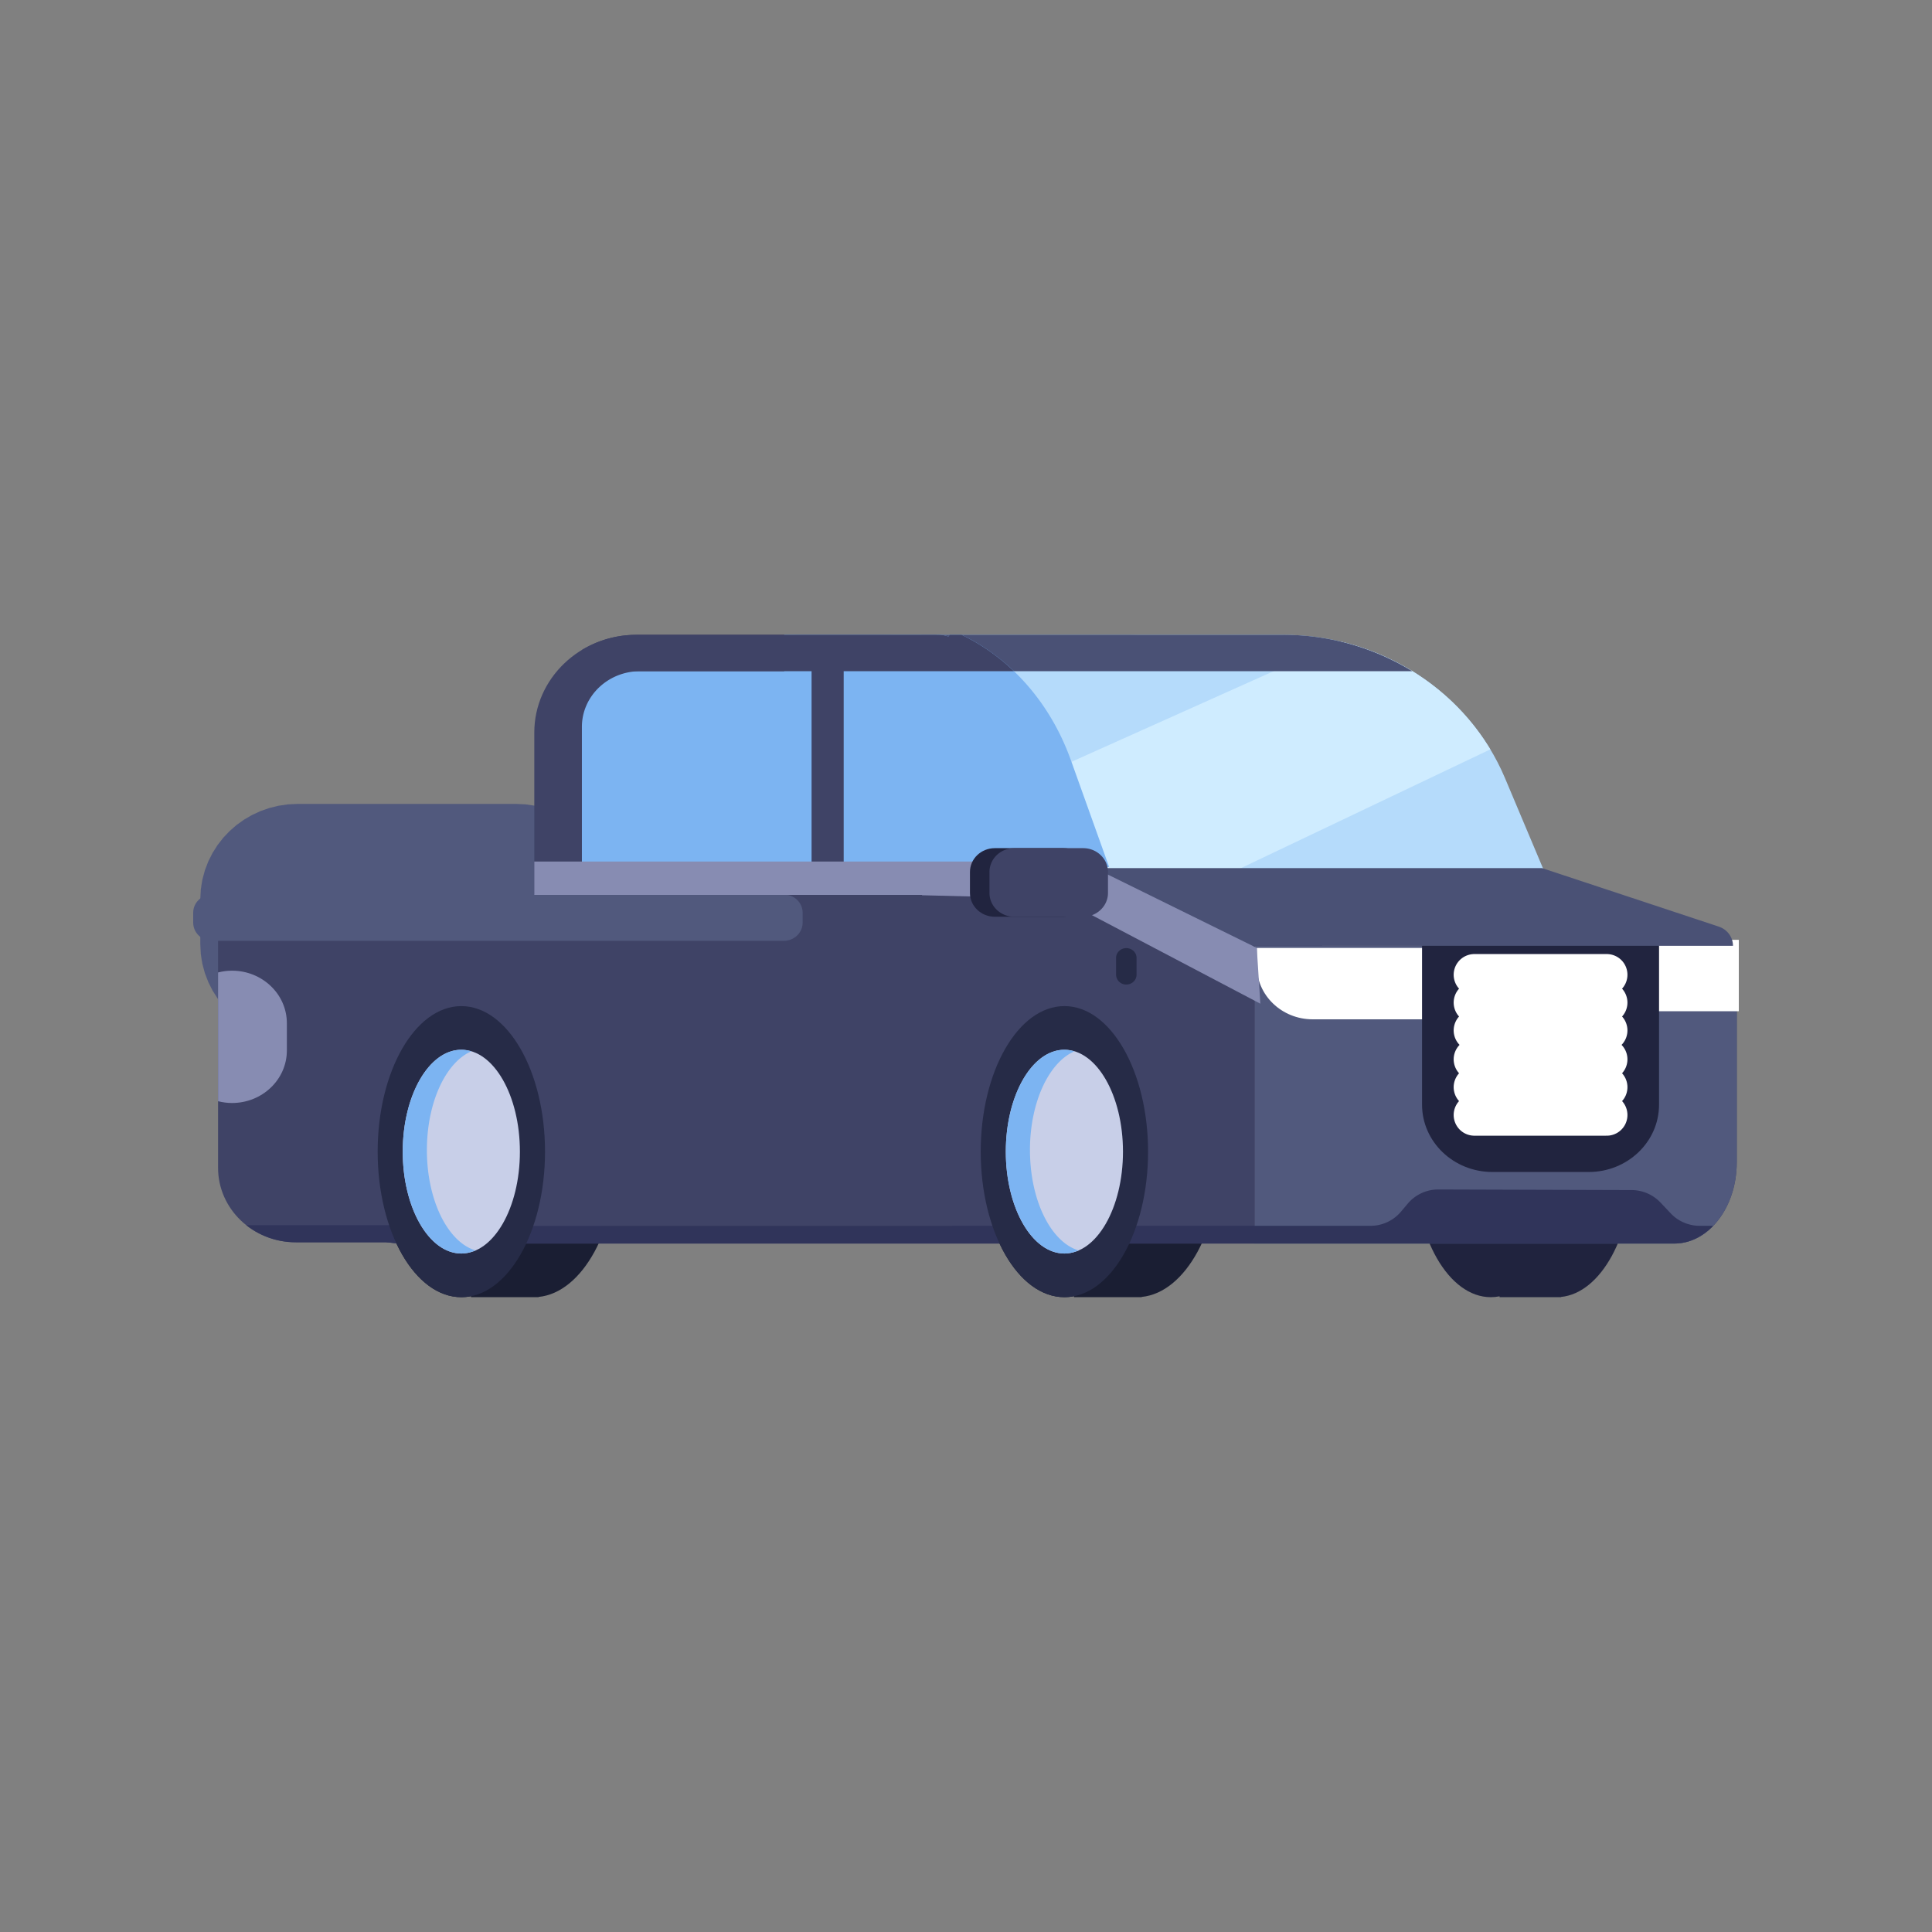 <svg width="100" height="100" fill="none" xmlns="http://www.w3.org/2000/svg"><rect width="100%" height="100%" fill="#808080" stroke="none"/><path d="M26.709 50.952H15.402c-1.202 0-2.178-.934-2.178-2.085v-2.316c0-1.15.976-2.084 2.178-2.084H26.71c1.203 0 2.178.933 2.178 2.084v2.316c0 1.152-.976 2.085-2.178 2.085Z" stroke="#51597D" stroke-width="5.714" stroke-miterlimit="10"/><path d="M32.943 32.857h12.829c2.92 0 5.288 2.266 5.288 5.062v14.299c0 2.795-2.368 5.061-5.288 5.061H32.943c-2.92 0-5.288-2.266-5.288-5.062V37.92c0-2.796 2.367-5.062 5.288-5.062Z" fill="#3F4366"/><path d="M31.958 59.608c0-4.16-1.939-7.533-4.33-7.533-.672 0-1.308.266-1.875.74-.567-.474-1.203-.74-1.874-.74-2.392 0-4.331 3.373-4.331 7.533 0 4.161 1.94 7.534 4.331 7.534.17 0 .336-.017.5-.05v.05h3.498v-.013c2.276-.225 4.081-3.506 4.081-7.52ZM63.173 59.608c0-4.16-1.939-7.533-4.33-7.533-.672 0-1.308.265-1.875.74-.567-.474-1.203-.74-1.874-.74-2.392 0-4.33 3.373-4.33 7.533 0 4.161 1.938 7.534 4.33 7.534.17 0 .336-.017.5-.05v.05h3.499v-.013c2.275-.226 4.08-3.506 4.08-7.52Z" fill="#1A1E33"/><path d="M40.522 64.3h-25.21c-2.223 0-4.025-1.725-4.025-3.853V46.361h29.235c2.223 0 4.025 1.725 4.025 3.853v10.232c0 2.127-1.802 3.852-4.025 3.852Z" fill="#3F4366"/><path d="M41.424 32.857h7.002c1.038 0 1.88.806 1.88 1.8v21.16c0 .993-.841 1.799-1.88 1.799h-7.002c-1.038 0-1.88-.806-1.88-1.8v-21.16c0-.993.842-1.799 1.88-1.799Z" fill="#3F4366"/><path d="M84.508 60.294c0-3.783-1.763-6.849-3.938-6.849-.61 0-1.188.242-1.703.673-.516-.431-1.094-.673-1.704-.673-2.174 0-3.938 3.066-3.938 6.849 0 3.782 1.764 6.848 3.938 6.848.154 0 .305-.015.454-.045v.045h3.18v-.012c2.07-.205 3.711-3.186 3.711-6.836Z" fill="#20233E"/><path d="M89.693 48.955H68.44v-6.272c0-5.427-4.597-9.826-10.267-9.826H47.688v17.665c0 2.367-2.005 4.286-4.478 4.286H16.634v5.536c0 2.221 1.881 4.022 4.202 4.022H86.663c1.784 0 3.231-1.879 3.231-4.197V49.092H90l-.307-.137Z" fill="#3F4366"/><path d="M89.693 48.955h-24.75v15.411h21.719c1.785 0 3.231-1.879 3.231-4.197V49.092H90l-.306-.137Z" fill="#51597D"/><path d="m80.234 45.819-2.334-5.54c-1.89-4.485-6.435-7.422-11.488-7.422H48.49v6.063h4.44v6.899h27.304Z" fill="#B5DBFB"/><path d="m69.36 33.199-16.43 7.366v5.253h9.446l14.763-7.03c-1.695-2.813-4.517-4.824-7.778-5.59Z" fill="#CFECFF"/><path d="M76.295 52.76h-8.349c-1.6 0-2.896-1.242-2.896-2.773v-.924h11.245v3.696ZM90 48.645h-7.567v3.696H90v-3.696Z" fill="#fff"/><path d="M85.872 48.645H73.605v8.531c0 1.925 1.63 3.486 3.642 3.486h4.984c2.01 0 3.641-1.56 3.641-3.486v-8.53Z" fill="#21243F"/><path d="M58.298 50.959a.52.52 0 0 1-.53-.508v-.87c0-.28.237-.506.53-.506.292 0 .53.227.53.507v.87c0 .28-.238.507-.53.507Z" fill="#262B47"/><path d="M76.313 51.894h6.852M83.165 53.334h-6.852M76.313 50.453h6.852M76.313 56.272h6.852M83.165 57.712h-6.852M76.313 54.831h6.852" stroke="#fff" stroke-width="2.143" stroke-miterlimit="10" stroke-linecap="round"/><path d="m88.959 47.96-9.147-3.028h-27.26l12.154 4.022h24.993c0-.448-.297-.848-.74-.995Z" fill="#4A5175"/><path d="m65.05 49.063-9.135-4.498-8.193.106v1.667l7.174.178 10.339 5.435-.185-2.888Z" fill="#878CB2"/><path d="M73.097 34.74a12.771 12.771 0 0 0-6.685-1.883H48.49v1.883h24.607Z" fill="#4A5175"/><path d="M15.312 64.3h6.402v-.885h-8.967a4.12 4.12 0 0 0 2.565.884Z" fill="#30345A"/><path d="M87.986 63.449c-.571 0-1.116-.231-1.5-.636l-.549-.58a2.069 2.069 0 0 0-1.493-.635l-9.986-.031a2.061 2.061 0 0 0-1.582.72l-.372.44a2.06 2.06 0 0 1-1.576.721H58.57l-40.396.006c.725.57 1.652.911 2.663.911h65.826c.762 0 1.46-.344 2.013-.917h-.689Z" fill="#30345A"/><path d="M23.878 67.143c2.392 0 4.332-3.373 4.332-7.534 0-4.16-1.94-7.533-4.332-7.533s-4.33 3.373-4.33 7.533 1.938 7.534 4.33 7.534Z" fill="#262B47"/><path d="M23.878 64.882c1.675 0 3.032-2.36 3.032-5.273s-1.357-5.274-3.032-5.274c-1.674 0-3.032 2.361-3.032 5.274 0 2.912 1.358 5.273 3.032 5.273Z" fill="#C8CFE8"/><path d="M22.096 59.53c0-2.473.979-4.542 2.299-5.113a1.793 1.793 0 0 0-.517-.082c-1.674 0-3.032 2.361-3.032 5.274 0 2.912 1.358 5.273 3.032 5.273.254 0 .498-.06.733-.161-1.427-.427-2.515-2.586-2.515-5.192Z" fill="#7CB4F2"/><path d="M55.093 67.142c2.392 0 4.331-3.372 4.331-7.533 0-4.16-1.939-7.534-4.33-7.534-2.393 0-4.332 3.373-4.332 7.534 0 4.16 1.94 7.533 4.331 7.533Z" fill="#262B47"/><path d="M55.093 64.882c1.674 0 3.032-2.36 3.032-5.273s-1.358-5.274-3.032-5.274c-1.675 0-3.032 2.361-3.032 5.274 0 2.912 1.357 5.273 3.032 5.273Z" fill="#C8CFE8"/><path d="M53.31 59.53c0-2.473.98-4.542 2.3-5.113a1.797 1.797 0 0 0-.517-.082c-1.674 0-3.032 2.361-3.032 5.274 0 2.912 1.358 5.273 3.032 5.273.254 0 .498-.06.733-.161-1.427-.428-2.515-2.586-2.515-5.192Z" fill="#7CB4F2"/><path d="M40.562 48.699h-29.58c-.542 0-.982-.421-.982-.94v-.52c0-.52.44-.94.982-.94h29.58c.543 0 .982.42.982.94v.52c0 .519-.44.94-.982.94Z" fill="#51597D"/><path d="M12.008 50.242c-.25 0-.49.034-.721.092v6.665c.23.057.471.092.721.092 1.569 0 2.84-1.217 2.84-2.718V52.96c0-1.502-1.272-2.718-2.84-2.718Z" fill="#878CB2"/><path d="M55.425 39.339c-1.066-2.98-3.13-5.276-5.653-6.481h-.62l-.066.086a1.55 1.55 0 0 0-.513-.087H40.59v1.884h-7.457c-1.665 0-3.014 1.291-3.014 2.884v8.358h13.199v-.379h6.989v-.726h7.102l-1.983-5.54Z" fill="#7CB4F2"/><path d="M43.669 33.772h-1.662V45.73h1.662V33.772Z" fill="#3F4366"/><path d="M51.896 44.593H27.655v1.727h24.241v-1.727Z" fill="#878CB2"/><path d="M55.051 47.451h-3.558c-.712 0-1.288-.551-1.288-1.232v-1.087c0-.68.577-1.232 1.288-1.232h3.558c.711 0 1.288.552 1.288 1.232v1.087c0 .68-.577 1.232-1.288 1.232Z" fill="#21243F"/><path d="M56.061 47.451h-3.559c-.71 0-1.287-.551-1.287-1.232v-1.087c0-.68.576-1.232 1.287-1.232h3.56c.71 0 1.287.552 1.287 1.232v1.087c0 .68-.577 1.232-1.288 1.232ZM52.478 34.74a10.432 10.432 0 0 0-2.706-1.883h-.62l-.066.087a1.55 1.55 0 0 0-.513-.087H32.943c-1.04 0-2.007.292-2.825.788v1.095h22.36Z" fill="#3F4366"/></svg>